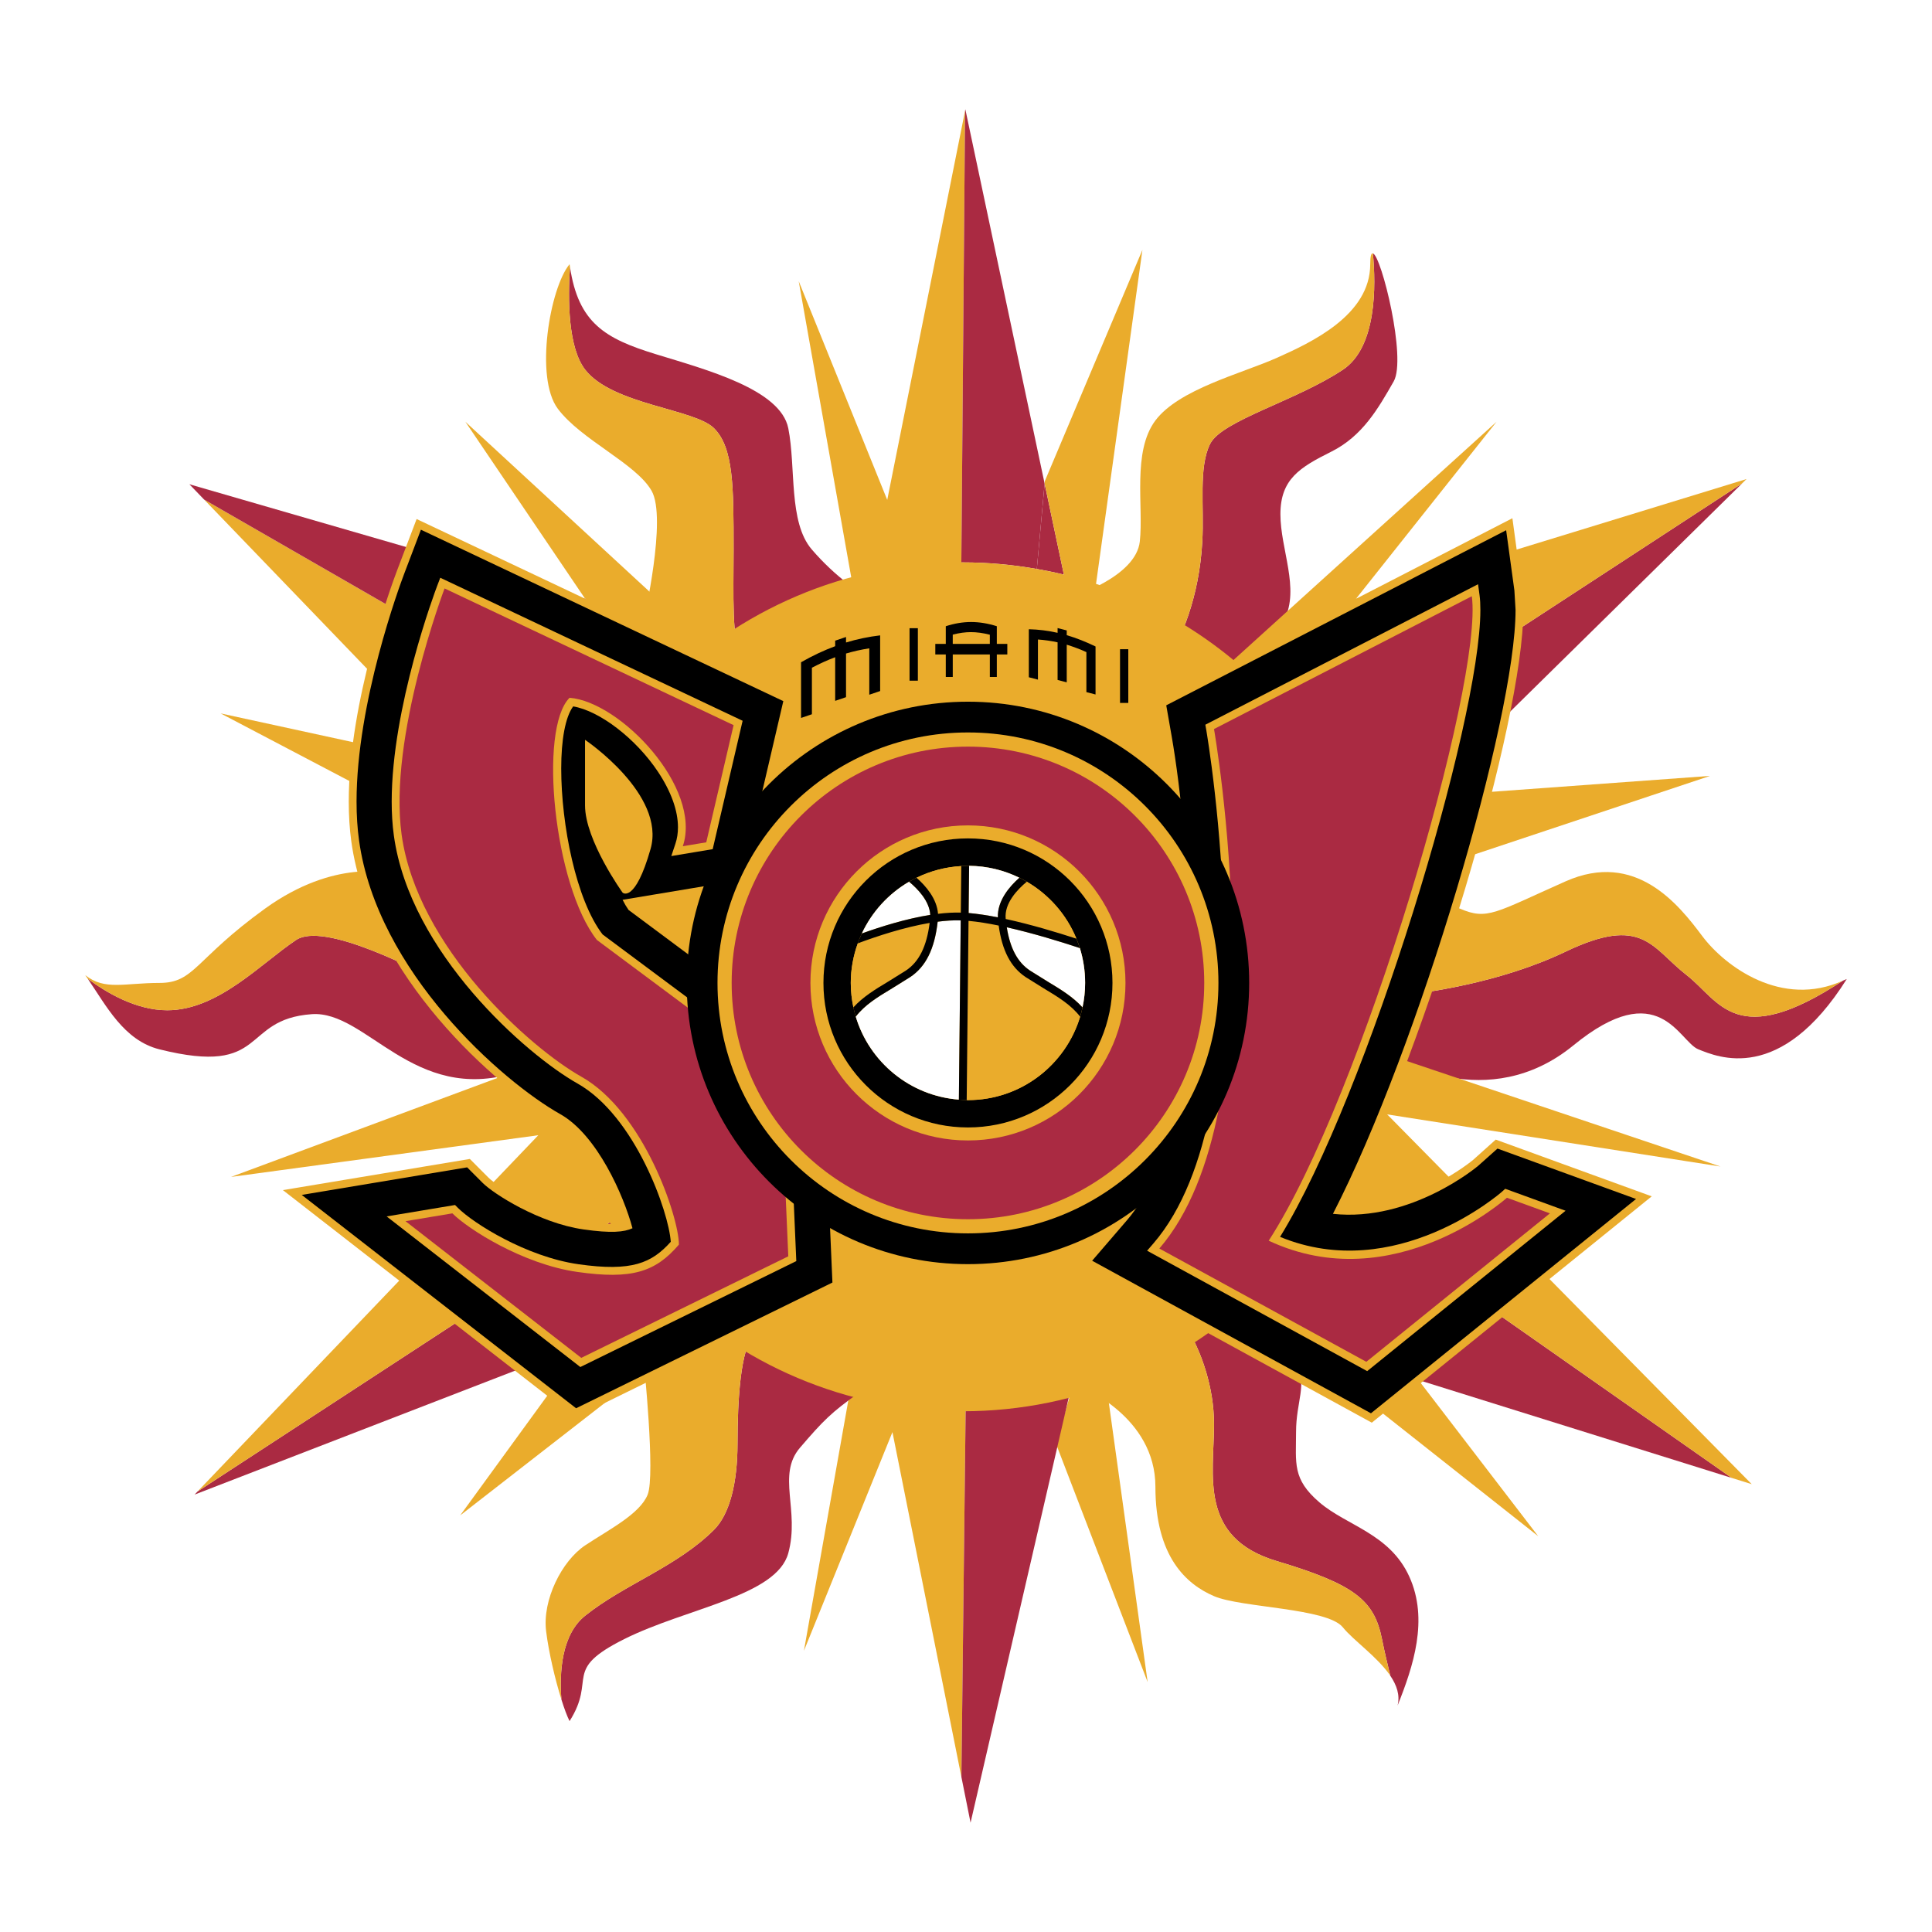 <?xml version="1.0" encoding="utf-8"?>
<!-- Generator: Adobe Illustrator 13.0.0, SVG Export Plug-In . SVG Version: 6.00 Build 14948)  -->
<!DOCTYPE svg PUBLIC "-//W3C//DTD SVG 1.0//EN" "http://www.w3.org/TR/2001/REC-SVG-20010904/DTD/svg10.dtd">
<svg version="1.0" id="Layer_1" xmlns="http://www.w3.org/2000/svg" xmlns:xlink="http://www.w3.org/1999/xlink" x="0px" y="0px"
	 width="192.756px" height="192.756px" viewBox="0 0 192.756 192.756" enable-background="new 0 0 192.756 192.756"
	 xml:space="preserve">
<g>
	<polygon fill-rule="evenodd" clip-rule="evenodd" fill="#FFFFFF" points="0,0 192.756,0 192.756,192.756 0,192.756 0,0 	"/>
	<polygon fill-rule="evenodd" clip-rule="evenodd" fill="#AA2A42" points="142.037,79.49 173.821,48.22 127.697,78.324 
		130.59,82.846 143.494,79.385 142.037,79.49 	"/>
	<polygon fill-rule="evenodd" clip-rule="evenodd" fill="#AA2A42" points="172.771,147.451 127.648,115.822 123.195,124.172 
		141.626,137.717 172.771,147.451 	"/>
	<path fill-rule="evenodd" clip-rule="evenodd" fill="#AA2A42" d="M139.438,170.16c1.561-3.898,3.117-8.574,1.169-12.859
		c-1.949-4.289-6.233-5.07-8.962-7.406s-2.337-3.896-2.337-7.014s1.168-4.678,0-7.014c-1.169-2.34-4.289-6.236-4.289-6.236
		l-5.917,4.098c0.635,1.268,2.021,4.469,2.021,8.373c0,5.064-1.557,11.301,6.237,13.639c7.794,2.336,9.742,3.896,10.521,7.793
		c0.252,1.271,0.549,2.492,0.83,3.654C139.347,168.127,139.697,169.121,139.438,170.16L139.438,170.16z"/>
	<path fill-rule="evenodd" clip-rule="evenodd" fill="#AA2A42" d="M168.276,97.287c-3.509-2.729-4.361-6.03-12.083-2.339
		c-6.549,3.132-14.133,4.185-17.745,4.522l0.602,6c0,0,9.351,5.844,17.924-1.17c8.574-7.014,10.522-0.389,12.471,0.391
		c1.949,0.779,8.182,3.506,14.808-7.014c-0.125,0.062-0.251,0.104-0.376,0.16C173.17,104.877,171.591,99.867,168.276,97.287
		L168.276,97.287z"/>
	<path fill-rule="evenodd" clip-rule="evenodd" fill="#AA2A42" d="M136.976,25.28c0.305,3.218,0.393,9.348-2.991,11.605
		c-4.677,3.117-12.083,5.065-13.251,7.404c-1.168,2.338-0.582,6.22-0.78,9.742c-0.308,5.583-2.1,9.678-3.604,12.102l5.944,4.266
		c0,0,4.285-5.456,5.845-8.574c1.557-3.117-0.392-7.014-0.392-10.521c0-3.509,1.948-4.677,5.065-6.235
		c3.121-1.559,4.678-4.287,6.237-7.016C140.355,35.766,137.824,25.531,136.976,25.28L136.976,25.28z"/>
	<path fill-rule="evenodd" clip-rule="evenodd" fill="#EAAC2C" d="M149.914,52.208l-4.41,2.27L115.489,69.94l0.644,3.67
		c1.721,9.868,4.297,37.665-4.304,47.647l-4.088,4.746l29.124,15.938l27.929-22.582l-15.564-5.66l-2.257,2.025
		c-0.049,0.041-5.826,4.855-12.768,4.666c8.266-16.615,17.78-48.32,17.78-59.544l-0.118-1.984l-0.975-7.158L149.914,52.208
		L149.914,52.208z"/>
	<polygon fill-rule="evenodd" clip-rule="evenodd" fill="#AA2A42" points="68.79,116.771 19.708,148.807 19.415,149.115 
		58.153,134.135 73.714,121.25 68.79,116.771 	"/>
	<path fill-rule="evenodd" clip-rule="evenodd" fill="#AA2A42" d="M46.626,99.471c-5.385-3.027-14.37-7.497-17.08-5.691
		c-3.507,2.339-7.794,7.013-12.861,7.013c-3.134,0-6.118-1.789-7.938-3.154c1.853,2.689,3.593,6.16,7.16,7.053
		c10.911,2.727,8.051-2.998,15.197-3.508c5.456-0.391,10.133,8.963,20.265,5.846L46.626,99.471L46.626,99.471z"/>
	<polygon fill-rule="evenodd" clip-rule="evenodd" fill="#EAAC2C" points="45.913,76.373 22.012,71.176 63.58,93 68.521,77.555 
		20.366,49.843 45.913,76.373 	"/>
	<polygon fill-rule="evenodd" clip-rule="evenodd" fill="#AA2A42" points="58.324,59.659 58.384,59.747 18.895,48.315 
		20.366,49.843 68.521,77.555 70.744,70.611 58.324,59.659 	"/>
	<path fill-rule="evenodd" clip-rule="evenodd" fill="#EAAC2C" d="M41.266,52.573l-1.347,3.547l0,0l-0.301,0.79
		c-0.495,1.301-4.823,13.006-4.823,23.069l0,0c0,1.406,0.085,2.742,0.255,3.971c1.85,13.414,14.584,24.578,20.46,27.882
		c3.136,1.766,5.6,6.895,6.618,10.188c-0.826,0.158-2.053,0.117-3.807-0.135c-4.196-0.596-8.627-3.432-9.605-4.41l-1.84-1.846
		l-18.651,3.109l29.158,22.682l26.47-12.988l-1.028-23.639c0,0-18.914-14.084-19.4-14.448c1.916-0.317,11.205-1.867,11.205-1.867
		l4.424-18.963L41.565,51.784L41.266,52.573L41.266,52.573z"/>
	<polygon fill-rule="evenodd" clip-rule="evenodd" fill="#EAAC2C" points="88.52,49.875 79.687,28.052 85.401,60.266 95.872,61.197 
		96.287,11.04 88.52,49.875 	"/>
	<polygon fill-rule="evenodd" clip-rule="evenodd" fill="#EAAC2C" points="85.92,132.488 80.207,164.701 89.039,142.881 
		95.919,177.291 96.448,131.551 85.92,132.488 	"/>
	<polygon fill-rule="evenodd" clip-rule="evenodd" fill="#EAAC2C" points="174.769,148.076 138.399,111.184 171.652,116.383 
		133.984,103.717 127.648,115.822 172.771,147.451 174.769,148.076 	"/>
	<polygon fill-rule="evenodd" clip-rule="evenodd" fill="#EAAC2C" points="174.251,47.795 135.282,59.747 149.31,42.082 
		121.772,67.021 126.449,76.373 127.697,78.324 173.821,48.22 174.251,47.795 	"/>
	<polygon fill-rule="evenodd" clip-rule="evenodd" fill="#EAAC2C" points="59.422,103.912 23.051,117.422 53.707,113.262 
		19.708,148.807 68.79,116.771 67.216,115.344 59.422,103.912 	"/>
	<polygon fill-rule="evenodd" clip-rule="evenodd" fill="#EAAC2C" points="114.5,167.818 109.302,130.41 105.355,144.041 
		114.5,167.818 	"/>
	<polygon fill-rule="evenodd" clip-rule="evenodd" fill="#AA2A42" points="96.448,131.551 95.919,177.291 96.833,181.85 
		107.193,136.986 102.97,130.973 96.448,131.551 	"/>
	<polygon fill-rule="evenodd" clip-rule="evenodd" fill="#EAAC2C" points="45.913,151.191 78.648,125.732 73.714,121.25 
		58.153,134.135 58.384,134.049 45.913,151.191 	"/>
	<polygon fill-rule="evenodd" clip-rule="evenodd" fill="#EAAC2C" points="72.291,65.942 46.432,42.082 58.324,59.659 
		70.744,70.611 72.291,65.942 	"/>
	<path fill-rule="evenodd" clip-rule="evenodd" fill="#AA2A42" d="M103.444,56.767l0.777-8.524l-7.909-37.336l-0.026,0.133
		l-0.373,45.073c0.048,0,0.094-0.002,0.139-0.002C98.577,56.11,101.043,56.343,103.444,56.767L103.444,56.767z"/>
	<path fill-rule="evenodd" clip-rule="evenodd" fill="#AA2A42" d="M106.143,57.33l-1.921-9.087l-0.777,8.524
		C104.354,56.927,105.257,57.111,106.143,57.33L106.143,57.33z"/>
	<polygon fill-rule="evenodd" clip-rule="evenodd" fill="#EAAC2C" points="130.59,82.846 134.761,89.364 170.613,77.412 
		143.494,79.385 130.59,82.846 	"/>
	<polygon fill-rule="evenodd" clip-rule="evenodd" fill="#EAAC2C" points="141.626,137.717 123.195,124.172 121.255,127.811 
		153.469,153.27 141.516,137.682 141.626,137.717 	"/>
	<path fill-rule="evenodd" clip-rule="evenodd" fill="#EAAC2C" d="M127.359,155.74c-7.794-2.338-6.237-8.574-6.237-13.639
		c0-3.904-1.386-7.105-2.021-8.373l-11.227,4.67c0,0,7.401,2.922,7.401,9.936c0,7.018,3.12,9.742,5.846,10.914
		c2.729,1.17,11.303,1.17,12.862,3.117c1.039,1.297,3.456,2.945,4.727,4.822c-0.281-1.162-0.578-2.383-0.83-3.654
		C137.102,159.637,135.153,158.076,127.359,155.74L127.359,155.74z"/>
	<path fill-rule="evenodd" clip-rule="evenodd" fill="#AA2A42" d="M88,60.266c-1.948-0.78-4.677-2.729-7.016-5.455
		c-2.336-2.729-1.558-8.184-2.336-12.081c-0.78-3.897-8.184-5.845-13.251-7.403c-4.987-1.536-7.704-3.079-8.53-8.708
		c-0.219,3.279-0.192,8.07,1.517,10.266c2.728,3.507,10.91,3.897,12.858,5.845c1.949,1.949,1.949,5.846,1.949,12.081
		c0,4.65-0.215,8.867,0.809,11.355l0.751,0.335C74.751,66.501,89.949,61.046,88,60.266L88,60.266z"/>
	<path fill-rule="evenodd" clip-rule="evenodd" fill="#EAAC2C" d="M73.191,54.811c0-6.235,0-10.132-1.949-12.081
		c-1.948-1.948-10.13-2.338-12.858-5.845c-1.709-2.196-1.735-6.987-1.517-10.266c-0.014-0.087-0.031-0.165-0.042-0.256
		c-1.949,2.338-3.507,11.302-1.17,14.419c2.338,3.117,7.794,5.455,9.354,8.184c1.559,2.727-0.78,12.859-0.78,12.859L74,66.167
		C72.976,63.678,73.191,59.461,73.191,54.811L73.191,54.811z"/>
	<path fill-rule="evenodd" clip-rule="evenodd" fill="#EAAC2C" d="M168.276,97.287c3.314,2.58,4.894,7.59,15.6,0.551
		c-6.093,2.764-11.752-1.394-14.043-4.448c-2.337-3.117-6.622-8.574-13.64-5.455c-7.014,3.116-7.793,3.897-10.518,2.727
		c-2.729-1.168-8.186-0.778-8.186-0.778l0.958,9.588c3.612-0.338,11.196-1.391,17.745-4.522
		C163.915,91.257,164.768,94.558,168.276,97.287L168.276,97.287z"/>
	<path fill-rule="evenodd" clip-rule="evenodd" fill="#EAAC2C" d="M29.547,93.78c2.709-1.806,11.694,2.664,17.08,5.691
		l-7.728-12.316c0,0-5.455-1.558-12.471,3.507c-7.014,5.067-7.014,7.405-10.521,7.405s-5.455,0.779-7.404-0.779
		c0.082,0.113,0.162,0.232,0.244,0.352c1.821,1.365,4.805,3.154,7.938,3.154C21.753,100.793,26.04,96.119,29.547,93.78L29.547,93.78
		z"/>
	<path fill-rule="evenodd" clip-rule="evenodd" fill="#EAAC2C" d="M120.733,44.289c1.168-2.339,8.574-4.287,13.251-7.404
		c3.384-2.257,3.296-8.387,2.991-11.605c-0.164-0.047-0.267,0.267-0.267,1.083c0,5.067-5.845,7.793-9.35,9.354
		c-3.509,1.559-9.742,3.117-12.083,6.233c-2.336,3.119-1.169,8.574-1.557,12.081c-0.392,3.507-6.626,5.455-6.626,5.455l9.256,6.646
		c1.504-2.424,3.296-6.519,3.604-12.102C120.151,50.509,119.565,46.627,120.733,44.289L120.733,44.289z"/>
	<path fill-rule="evenodd" clip-rule="evenodd" fill="#AA2A42" d="M75.172,133.123c-1.26,1.637-1.591,6.275-1.591,10.926
		c0,3.896-0.778,7.014-2.339,8.574c-3.697,3.695-8.962,5.453-12.858,8.574c-2.381,1.902-2.579,5.693-2.373,8.359
		c0.285,0.91,0.569,1.672,0.814,2.16c2.727-4.287-0.78-5.066,5.455-8.184c6.235-3.115,15.197-4.285,16.368-8.574
		c1.168-4.283-1.17-7.793,1.168-10.521c2.338-2.725,3.117-3.506,5.845-5.453c2.729-1.949,6.625-2.729,6.625-2.729L75.172,133.123
		L75.172,133.123z"/>
	<path fill-rule="evenodd" clip-rule="evenodd" fill="#EAAC2C" d="M58.384,161.197c3.896-3.121,9.161-4.879,12.858-8.574
		c1.561-1.561,2.339-4.678,2.339-8.574c0-4.65,0.331-9.289,1.591-10.926l-10.553-1.934l-0.39,4.678c0,0,1.168,11.299,0.39,13.248
		c-0.781,1.947-3.897,3.508-6.235,5.064c-2.339,1.561-4.287,5.457-3.897,8.574c0.267,2.139,0.9,4.822,1.524,6.803
		C55.805,166.891,56.003,163.1,58.384,161.197L58.384,161.197z"/>
	<path fill-rule="evenodd" clip-rule="evenodd" fill="#EAAC2C" d="M109.352,58.253l4.627-33.32l-9.734,23.06l-0.022,0.25
		l1.921,9.087c-0.886-0.219-1.788-0.403-2.698-0.563c-2.401-0.424-4.867-0.657-7.392-0.657c-0.045,0-0.091,0.002-0.139,0.002
		c-23.322,0.075-42.207,19.002-42.207,42.344c0,23.387,18.959,42.346,42.346,42.346c23.387,0,42.347-18.959,42.347-42.346
		C138.399,79.716,126.221,63.83,109.352,58.253L109.352,58.253z"/>
	<path fill-rule="evenodd" clip-rule="evenodd" d="M145.861,55.17l-29.504,15.2l0.544,3.105c1.735,9.971,4.315,38.078-4.483,48.292
		l-3.455,4.016l27.818,15.221l26.449-21.383l-13.825-5.027l-1.915,1.709c-0.057,0.053-6.693,5.645-14.503,4.803
		c8.581-16.684,18.221-49.413,18.221-60.259l-0.117-1.937l-0.822-6.009L145.861,55.17L145.861,55.17z"/>
	<path fill-rule="evenodd" clip-rule="evenodd" fill="#EAAC2C" d="M146.485,58.793l-26.228,13.512l0.099,0.564
		c0.065,0.375,6.42,37.599-5.277,51.185l-0.632,0.73l21.957,12.014l19.793-16.002l-6.021-2.191l-0.346,0.312
		c-0.107,0.094-10.587,9.246-22.118,4.486c8.741-14.184,19.986-51.392,19.986-62.558c0-0.553-0.026-1.044-0.083-1.465l-0.148-1.092
		L146.485,58.793L146.485,58.793z"/>
	<path fill-rule="evenodd" clip-rule="evenodd" d="M40.648,56.398l-0.301,0.79c-0.489,1.286-4.774,12.869-4.774,22.792l0,0
		c0,1.368,0.083,2.67,0.249,3.864c1.81,13.124,14.303,24.067,20.07,27.311c3.693,2.078,6.348,8.154,7.21,11.387
		c-0.818,0.385-2.125,0.514-4.893,0.117c-4.437-0.633-8.983-3.57-10.044-4.631l-1.558-1.561l-16.501,2.75l27.37,21.285
		l25.575-12.543l-0.989-22.762c0,0-18.419-13.716-19.353-14.413c-0.204-0.297-0.403-0.626-0.595-1.01
		c0.549-0.091,11.875-1.979,11.875-1.979l4.163-17.844L41.995,52.849L40.648,56.398L40.648,56.398z"/>
	<path fill-rule="evenodd" clip-rule="evenodd" fill="#EAAC2C" d="M43.625,58.43c-0.208,0.546-4.546,12.102-4.546,21.549
		c0,1.168,0.067,2.306,0.217,3.385c1.613,11.704,13.252,21.886,18.314,24.734c5.769,3.242,9.132,12.871,9.312,15.797
		c-1.9,2.117-3.868,3-9.209,2.238c-5.216-0.746-10.488-4.088-12.029-5.625l-0.284-0.285l-6.825,1.139L57.9,136.389l21.547-10.568
		l-0.816-18.807c0,0-18.301-13.628-18.508-13.782c-2.645-3.431-4.131-10.945-4.131-16.556c0-2.83,0.398-5.115,1.193-6.199
		c2.637,0.445,6.262,3.208,8.475,6.542c1.305,1.968,1.981,3.871,1.981,5.518c0,0.583-0.084,1.134-0.255,1.644l-0.41,1.228
		l4.129-0.687l2.987-12.81L43.926,57.642L43.625,58.43L43.625,58.43z"/>
	<path fill-rule="evenodd" clip-rule="evenodd" fill="#AA2A42" d="M44.354,58.708c0,0-5.626,14.83-4.287,24.549
		c1.56,11.301,12.878,21.321,17.926,24.161c6.236,3.508,9.742,14.029,9.742,16.758c-2.338,2.725-4.675,3.506-10.132,2.725
		c-5.455-0.775-10.911-4.285-12.469-5.844l-4.677,0.779l17.536,13.639l20.655-10.131l-0.78-17.926L59.552,93.78
		c-4.285-5.455-5.845-21.043-2.727-24.162c5.065,0.391,13.249,8.964,11.3,14.81l2.339-0.39l2.727-11.691L44.354,58.708
		L44.354,58.708z"/>
	<path fill-rule="evenodd" clip-rule="evenodd" fill="#AA2A42" d="M121.122,72.737c0,0,6.625,37.798-5.454,51.828l20.652,11.303
		l18.316-14.811l-4.288-1.557c0,0-11.299,10.131-23.77,4.285c9.354-14.418,21.433-55.725,20.265-64.299L121.122,72.737
		L121.122,72.737z"/>
	<path fill-rule="evenodd" clip-rule="evenodd" d="M124.631,98.066c0,15.496-12.562,28.059-28.059,28.059
		c-15.494,0-28.057-12.562-28.057-28.059c0-15.496,12.562-28.058,28.057-28.058C112.068,70.009,124.631,82.571,124.631,98.066
		L124.631,98.066z"/>
	<path fill-rule="evenodd" clip-rule="evenodd" d="M124.06,98.066c0,15.182-12.307,27.488-27.487,27.488
		s-27.488-12.307-27.488-27.488c0-15.182,12.307-27.487,27.488-27.487S124.06,82.884,124.06,98.066L124.06,98.066z"/>
	<path fill-rule="evenodd" clip-rule="evenodd" fill="#EAAC2C" d="M121.563,98.066c0,13.799-11.188,24.988-24.991,24.988
		c-13.801,0-24.987-11.189-24.987-24.988c0-13.8,11.187-24.989,24.987-24.989C110.375,73.078,121.563,84.266,121.563,98.066
		L121.563,98.066z"/>
	<path fill-rule="evenodd" clip-rule="evenodd" fill="#AA2A42" d="M120.147,98.066c0,13.02-10.557,23.576-23.575,23.576
		c-13.019,0-23.574-10.557-23.574-23.576c0-13.021,10.555-23.575,23.574-23.575C109.591,74.491,120.147,85.046,120.147,98.066
		L120.147,98.066z"/>
	<path fill-rule="evenodd" clip-rule="evenodd" fill="#EAAC2C" d="M112.289,98.066c0,8.68-7.036,15.717-15.717,15.717
		c-8.679,0-15.715-7.037-15.715-15.717c0-8.68,7.036-15.717,15.715-15.717C105.253,82.35,112.289,89.386,112.289,98.066
		L112.289,98.066z"/>
	<path fill-rule="evenodd" clip-rule="evenodd" fill="#EAAC2C" d="M58.368,73.81c0,0,8.096,5.442,6.538,10.897
		c-1.559,5.455-2.786,4.357-2.786,4.357s-3.752-5.21-3.752-8.717C58.368,76.841,58.368,73.81,58.368,73.81L58.368,73.81z"/>
	<path fill-rule="evenodd" clip-rule="evenodd" d="M96.572,83.647c-7.963,0-14.417,6.456-14.417,14.419
		c0,7.961,6.454,14.42,14.417,14.42c7.965,0,14.419-6.459,14.419-14.42C110.991,90.104,104.537,83.647,96.572,83.647L96.572,83.647
		L96.572,83.647z M96.572,109.758c-0.04,0-0.08-0.008-0.122-0.008c-0.262-0.002-0.521-0.02-0.78-0.039
		c-4.887-0.375-8.93-3.744-10.292-8.281c-0.089-0.303-0.169-0.611-0.235-0.924c-0.168-0.787-0.261-1.602-0.261-2.439
		c0-1.389,0.255-2.713,0.699-3.948c0.121-0.337,0.255-0.664,0.405-0.986c1.013-2.166,2.662-3.967,4.715-5.164
		c0.242-0.141,0.491-0.272,0.742-0.396c1.363-0.666,2.87-1.074,4.466-1.165c0.221-0.011,0.439-0.032,0.664-0.032
		c0.04,0,0.078,0.004,0.116,0.006c1.8,0.017,3.497,0.447,5.014,1.191c0.255,0.123,0.503,0.254,0.742,0.396
		c2.215,1.292,3.969,3.284,4.95,5.681c0.126,0.307,0.244,0.619,0.343,0.937c0.343,1.1,0.525,2.268,0.525,3.48
		c0,0.838-0.091,1.652-0.259,2.439c-0.064,0.314-0.145,0.621-0.235,0.924C106.322,106.244,101.858,109.758,96.572,109.758
		L96.572,109.758z"/>
	<path fill-rule="evenodd" clip-rule="evenodd" fill="#FFFFFF" d="M90.7,87.969c-2.053,1.197-3.703,2.999-4.715,5.164
		c1.928-0.694,4.432-1.475,6.828-1.857C92.736,89.885,91.543,88.665,90.7,87.969L90.7,87.969z"/>
	<path fill-rule="evenodd" clip-rule="evenodd" fill="#EAAC2C" d="M88.605,97.939l1.777-1.107c1.317-0.877,2.072-2.401,2.371-4.753
		c-2.556,0.432-5.255,1.324-7.173,2.04c-0.443,1.235-0.699,2.559-0.699,3.948c0,0.838,0.093,1.652,0.261,2.439
		C86.097,99.461,87.296,98.725,88.605,97.939L88.605,97.939z"/>
	<path fill-rule="evenodd" clip-rule="evenodd" fill="#EAAC2C" d="M93.587,91.171c0.787-0.097,1.554-0.143,2.273-0.121l0.048-4.643
		c-1.596,0.091-3.104,0.499-4.466,1.165C92.352,88.372,93.477,89.651,93.587,91.171L93.587,91.171z"/>
	<path fill-rule="evenodd" clip-rule="evenodd" fill="#FFFFFF" d="M99.558,91.525c-0.056-1.672,1.17-3.092,2.145-3.952
		c-1.517-0.744-3.214-1.174-5.014-1.191l-0.048,4.709C97.542,91.169,98.534,91.323,99.558,91.525L99.558,91.525z"/>
	<path fill-rule="evenodd" clip-rule="evenodd" fill="#EAAC2C" d="M100.338,91.662c0,0.009,0.002,0.017,0.002,0.026
		c2.5,0.542,5.107,1.327,7.055,1.961c-0.981-2.397-2.735-4.389-4.95-5.681C101.523,88.728,100.184,90.113,100.338,91.662
		L100.338,91.662z"/>
	<path fill-rule="evenodd" clip-rule="evenodd" fill="#FFFFFF" d="M93.554,91.957c-0.308,2.719-1.178,4.483-2.74,5.523l-1.808,1.127
		c-1.459,0.877-2.711,1.641-3.628,2.822c1.363,4.537,5.406,7.906,10.292,8.281l0.183-17.885
		C95.132,91.802,94.357,91.853,93.554,91.957L93.554,91.957z"/>
	<path fill-rule="evenodd" clip-rule="evenodd" fill="#FFFFFF" d="M102.764,96.832l1.777,1.107c1.309,0.785,2.508,1.521,3.463,2.566
		c0.168-0.787,0.259-1.602,0.259-2.439c0-1.212-0.183-2.38-0.525-3.48c-1.906-0.632-4.657-1.48-7.289-2.072
		C100.783,94.623,101.527,96.008,102.764,96.832L102.764,96.832z"/>
	<path fill-rule="evenodd" clip-rule="evenodd" fill="#EAAC2C" d="M104.138,98.607l-1.808-1.127
		c-1.486-0.991-2.345-2.641-2.688-5.139c-1.062-0.219-2.085-0.384-3.008-0.468L96.45,109.75c0.042,0,0.082,0.008,0.122,0.008
		c5.286,0,9.75-3.514,11.196-8.328C106.852,100.248,105.599,99.484,104.138,98.607L104.138,98.607z"/>
	<path fill-rule="evenodd" clip-rule="evenodd" d="M100.34,91.688c0-0.009-0.002-0.017-0.002-0.026
		c-0.154-1.549,1.186-2.935,2.106-3.693c-0.239-0.141-0.487-0.272-0.742-0.396c-0.975,0.86-2.2,2.279-2.145,3.952
		c-1.023-0.202-2.015-0.355-2.917-0.434l0.048-4.709c-0.038-0.002-0.076-0.006-0.116-0.006c-0.225,0-0.443,0.021-0.664,0.032
		l-0.048,4.643c-0.719-0.022-1.486,0.023-2.273,0.121c-0.11-1.521-1.235-2.799-2.145-3.598c-0.25,0.123-0.5,0.254-0.742,0.396
		c0.843,0.696,2.036,1.916,2.112,3.307c-2.396,0.382-4.9,1.163-6.828,1.857c-0.15,0.322-0.284,0.649-0.405,0.986
		c1.918-0.716,4.618-1.608,7.173-2.04c-0.299,2.352-1.054,3.876-2.371,4.753l-1.777,1.107c-1.31,0.785-2.508,1.521-3.463,2.566
		c0.066,0.312,0.146,0.621,0.235,0.924c0.917-1.182,2.169-1.945,3.628-2.822l1.808-1.127c1.562-1.041,2.432-2.805,2.74-5.523
		c0.803-0.104,1.578-0.155,2.299-0.131l-0.183,17.885c0.259,0.02,0.518,0.037,0.78,0.039l0.183-17.876
		c0.923,0.083,1.947,0.249,3.008,0.468c0.344,2.499,1.202,4.148,2.688,5.139l1.808,1.127c1.461,0.877,2.714,1.641,3.631,2.822
		c0.091-0.303,0.171-0.609,0.235-0.924c-0.955-1.045-2.154-1.781-3.463-2.566l-1.777-1.107c-1.236-0.824-1.98-2.209-2.315-4.318
		c2.632,0.592,5.383,1.44,7.289,2.072c-0.099-0.317-0.217-0.629-0.343-0.937C105.447,93.015,102.84,92.231,100.34,91.688
		L100.34,91.688z"/>
	<path fill-rule="evenodd" clip-rule="evenodd" d="M83.325,63.919l1.083-0.367v0.55c1.104-0.337,2.24-0.575,3.404-0.711v5.554
		l-1.083,0.367v-4.629c-0.811,0.127-1.585,0.301-2.321,0.519v4.354l-1.083,0.369v-4.354c-0.721,0.268-1.496,0.617-2.321,1.048v4.641
		l-1.083,0.37v-5.556c1.149-0.657,2.285-1.191,3.404-1.604V63.919L83.325,63.919z"/>
	<polygon fill-rule="evenodd" clip-rule="evenodd" points="90.746,62.675 91.575,62.675 91.575,67.912 90.746,67.912 90.746,62.675 
			"/>
	<path fill-rule="evenodd" clip-rule="evenodd" d="M96.855,63.067c0.596,0,1.228,0.086,1.901,0.259v0.916h-3.7v-0.927
		C95.71,63.149,96.31,63.067,96.855,63.067L96.855,63.067L96.855,63.067z M100.5,65.295v-1.054h-1.047v-1.762
		c-0.885-0.28-1.742-0.42-2.569-0.42c-0.826,0-1.667,0.141-2.523,0.42v1.762h-1.045v1.054h1.045v2.245h0.696v-2.245h3.7v2.245h0.696
		v-2.245H100.5L100.5,65.295z"/>
	<path fill-rule="evenodd" clip-rule="evenodd" d="M105.516,62.662l0.913,0.236v0.474c0.932,0.274,1.887,0.649,2.873,1.126v4.79
		l-0.913-0.236v-3.992c-0.686-0.306-1.34-0.552-1.96-0.74v3.756l-0.913-0.236v-3.754c-0.609-0.139-1.264-0.232-1.961-0.284v4.004
		l-0.909-0.236v-4.791c0.967,0.023,1.926,0.141,2.87,0.358V62.662L105.516,62.662z"/>
	<polygon fill-rule="evenodd" clip-rule="evenodd" points="111.745,64.772 112.57,64.772 112.57,70.132 111.745,70.132 
		111.745,64.772 	"/>
</g>
</svg>
